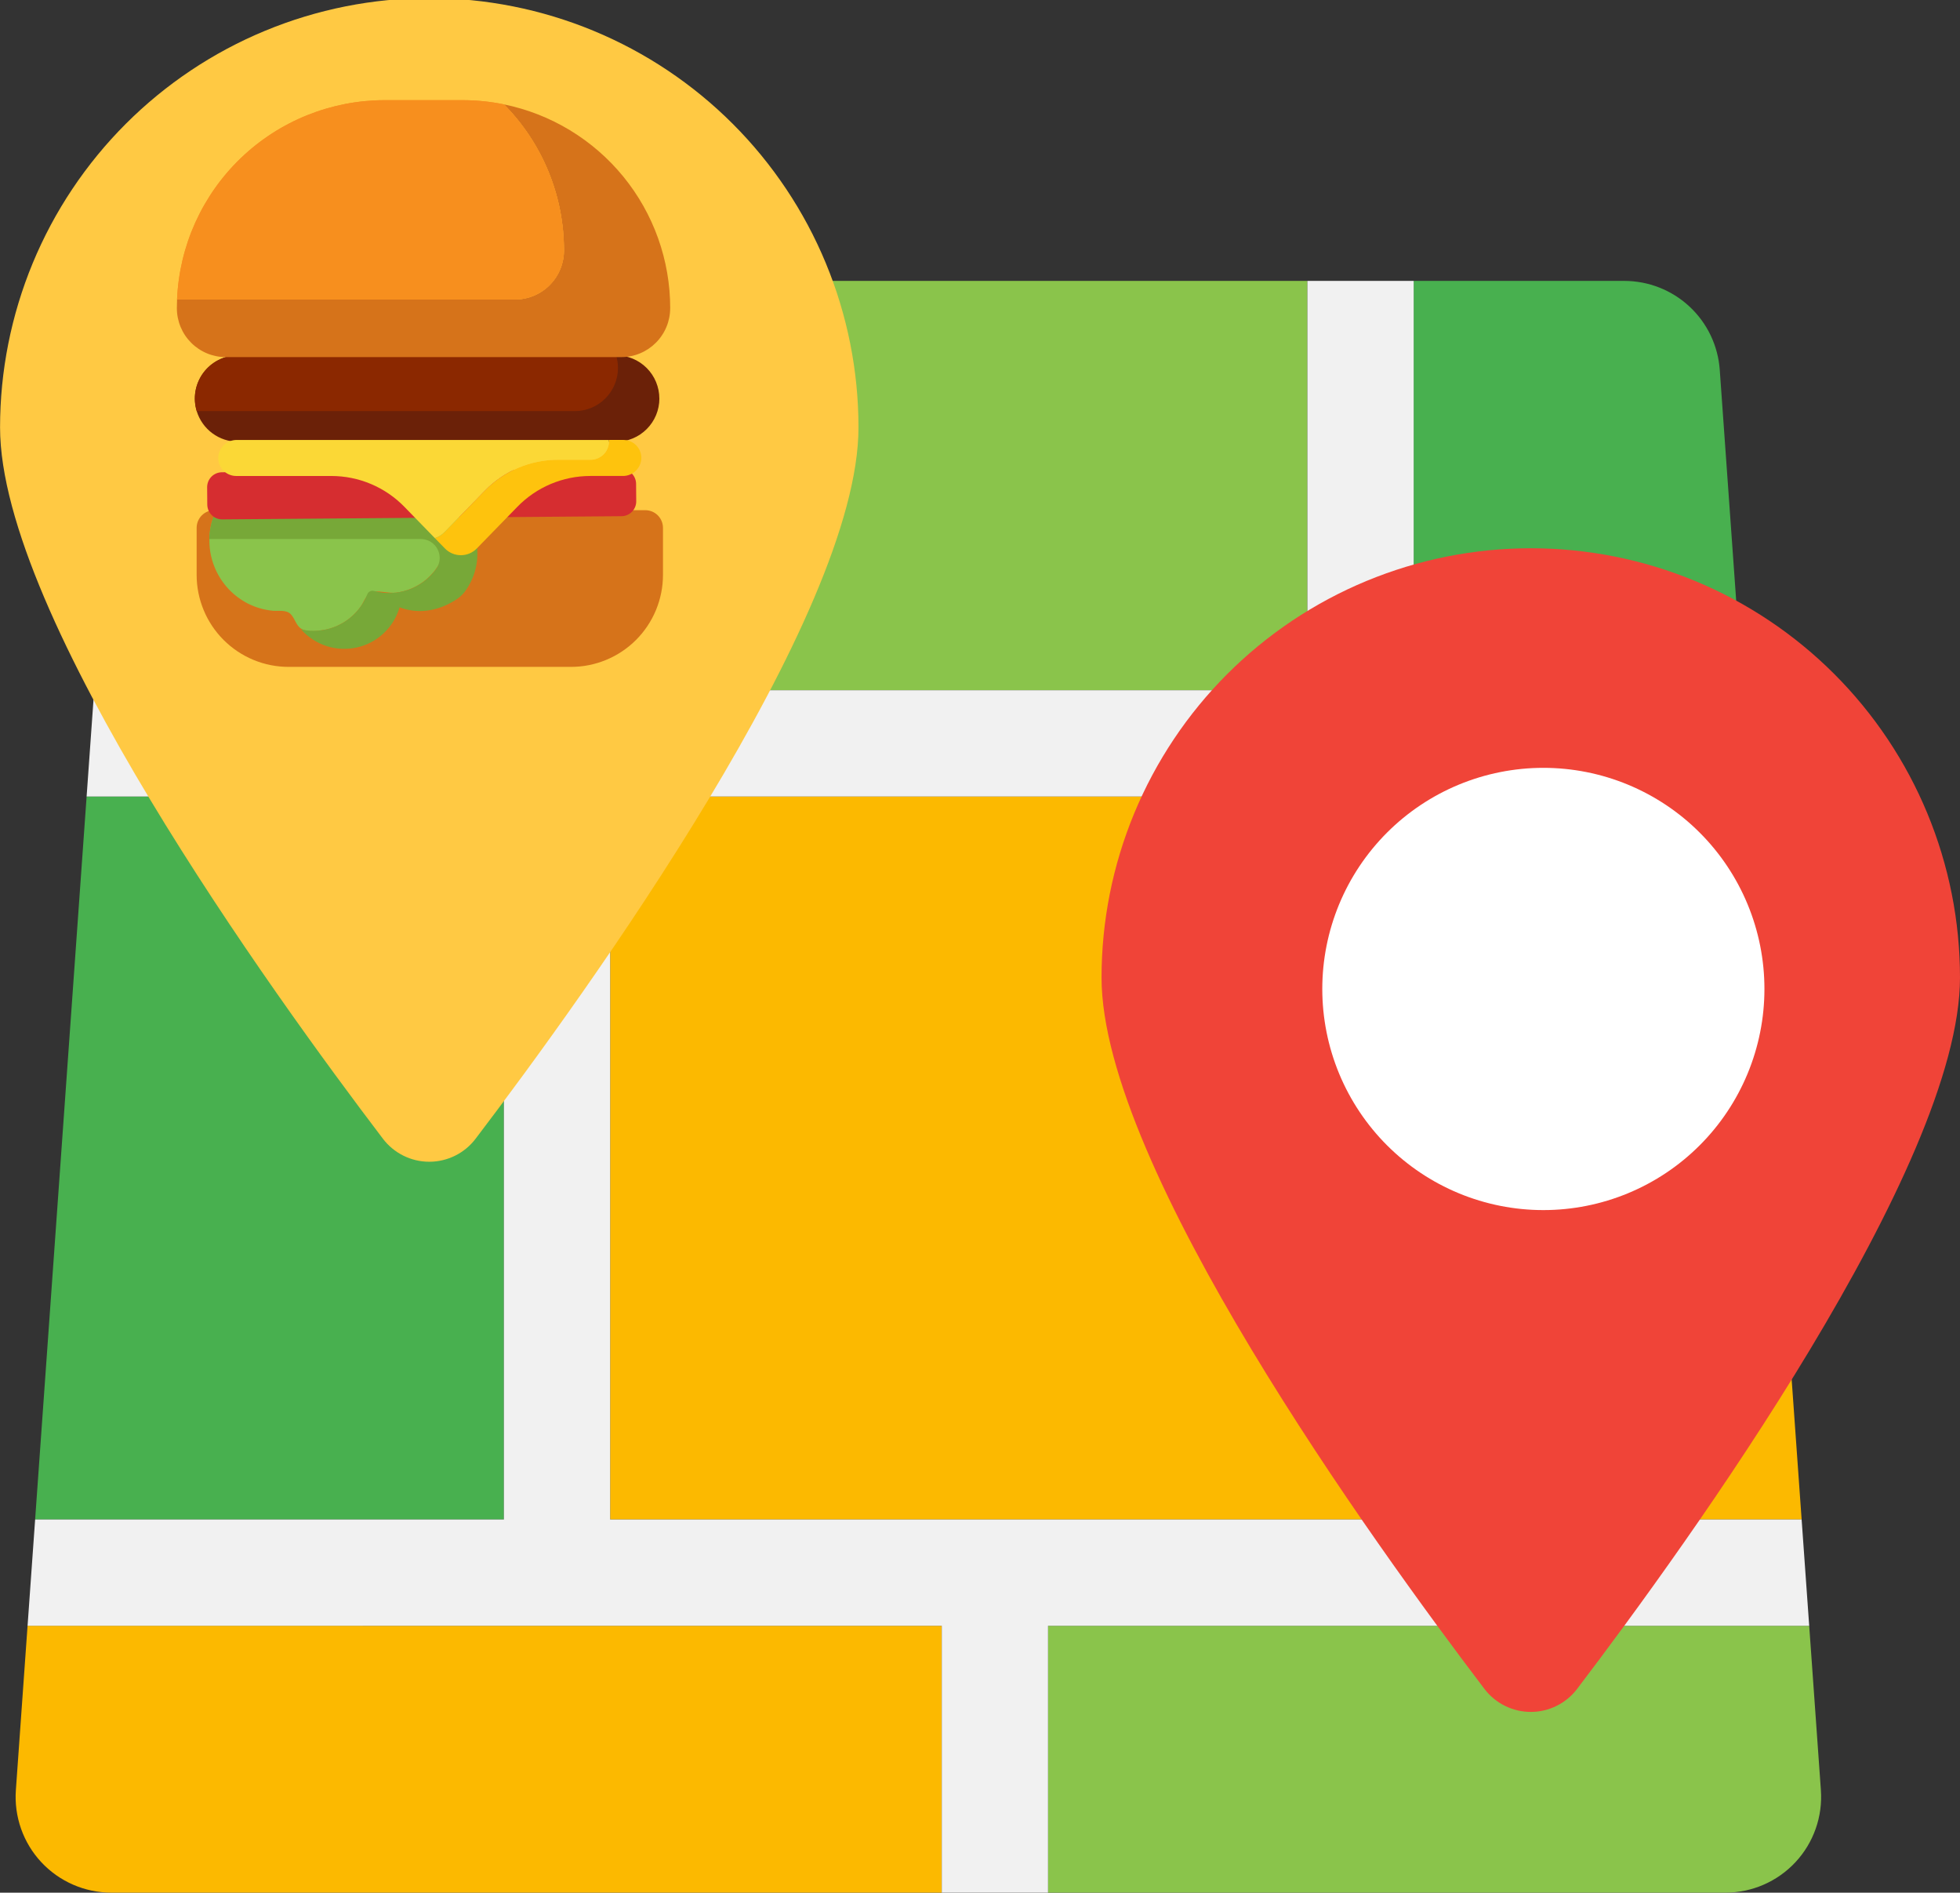 <?xml version="1.0" encoding="UTF-8"?>
<svg id="Capa_1" data-name="Capa 1" xmlns="http://www.w3.org/2000/svg" xmlns:xlink="http://www.w3.org/1999/xlink" viewBox="0 0 2856.7 2757.94">
  <rect x="0" y="0" width="2856.7" height="2757.94" fill="#333333" stroke="none"/>
  <defs>
    <style>
      .cls-1 {
        fill: #d6731a;
      }

      .cls-1, .cls-2, .cls-3, .cls-4, .cls-5, .cls-6, .cls-7, .cls-8, .cls-9, .cls-10, .cls-11, .cls-12, .cls-13, .cls-14, .cls-15, .cls-16 {
        stroke-width: 0px;
      }

      .cls-2 {
        fill: #d62d30;
      }

      .cls-3 {
        fill: #fec30d;
      }

      .cls-4 {
        fill: #f04438;
      }

      .cls-17 {
        clip-path: url(#clippath-2);
      }

      .cls-5 {
        fill: none;
      }

      .cls-6 {
        fill: #6b2108;
      }

      .cls-18 {
        clip-path: url(#clippath-1);
      }

      .cls-7 {
        fill: #48b04f;
      }

      .cls-8 {
        fill: #ffc943;
      }

      .cls-9 {
        fill: #fcb900;
      }

      .cls-10 {
        fill: #8ac44b;
      }

      .cls-11 {
        fill: #77a838;
      }

      .cls-19 {
        clip-path: url(#clippath);
      }

      .cls-12 {
        fill: #f1f1f1;
      }

      .cls-20 {
        clip-path: url(#clippath-3);
      }

      .cls-13 {
        fill: #fff;
      }

      .cls-14 {
        fill: #f78f1e;
      }

      .cls-15 {
        fill: #8b2800;
      }

      .cls-16 {
        fill: #fbd836;
      }
    </style>
    <clipPath id="clippath">
      <rect class="cls-5" x="1526.42" y="2368.94" width="1128" height="389"/>
    </clipPath>
    <clipPath id="clippath-1">
      <rect class="cls-5" x="22.42" y="2368.94" width="1350.67" height="389"/>
    </clipPath>
    <clipPath id="clippath-2">
      <rect class="cls-5" x="39.76" y="408.94" width="2597.33" height="2349"/>
    </clipPath>
    <clipPath id="clippath-3">
      <rect class="cls-5" width="1251.76" height="1692.94"/>
    </clipPath>
  </defs>
  <path class="cls-7" d="M2539.81,1005.77l-33.28-466.93c-.16-2.17-.36-4.34-.62-6.5-.26-2.17-.57-4.32-.92-6.47-.36-2.15-.77-4.29-1.23-6.42s-.96-4.24-1.52-6.35c-.56-2.1-1.17-4.2-1.82-6.27-.66-2.08-1.36-4.14-2.11-6.19-.76-2.04-1.55-4.07-2.4-6.08-.85-2.01-1.74-3.99-2.68-5.96-.94-1.96-1.93-3.91-2.96-5.82-1.03-1.92-2.1-3.81-3.23-5.68-1.12-1.87-2.28-3.71-3.49-5.53-1.2-1.81-2.45-3.6-3.74-5.35-1.29-1.76-2.62-3.48-3.99-5.17s-2.78-3.35-4.23-4.98c-1.45-1.63-2.93-3.22-4.46-4.78-1.52-1.56-3.08-3.08-4.68-4.56s-3.22-2.93-4.89-4.34c-1.66-1.41-3.35-2.78-5.08-4.1-1.72-1.33-3.48-2.61-5.27-3.86-1.79-1.24-3.6-2.45-5.44-3.61s-3.71-2.28-5.61-3.35-3.81-2.1-5.76-3.09c-1.94-.98-3.91-1.92-5.9-2.81-1.98-.89-3.99-1.73-6.02-2.53s-4.07-1.55-6.14-2.25-4.14-1.35-6.23-1.96-4.2-1.16-6.32-1.67-4.25-.96-6.39-1.37-4.29-.76-6.44-1.06c-2.16-.31-4.32-.56-6.49-.77-2.17-.2-4.34-.36-6.52-.46-2.18-.1-4.35-.16-6.53-.16h-306.98v596.44h479.37Z"/>
  <path class="cls-10" d="M1905.53,409.33H309.66c-2.18,0-4.35.05-6.53.16-2.18.1-4.35.26-6.52.46-2.17.2-4.33.46-6.49.77-2.16.3-4.31.66-6.45,1.06s-4.27.86-6.39,1.37-4.22,1.06-6.32,1.67-4.17,1.26-6.23,1.96-4.1,1.45-6.13,2.25c-2.03.8-4.04,1.64-6.03,2.53-1.98.89-3.95,1.83-5.9,2.81-1.94.98-3.86,2.02-5.76,3.09s-3.77,2.19-5.61,3.35c-1.84,1.16-3.66,2.36-5.44,3.61-1.79,1.25-3.54,2.54-5.27,3.86-1.72,1.33-3.42,2.7-5.08,4.1-1.66,1.41-3.29,2.85-4.89,4.34s-3.15,3.01-4.68,4.56c-1.52,1.56-3.01,3.15-4.46,4.78-1.45,1.63-2.85,3.29-4.23,4.98-1.37,1.69-2.7,3.42-3.99,5.17s-2.54,3.54-3.74,5.35c-1.21,1.82-2.37,3.66-3.49,5.53s-2.2,3.76-3.23,5.68c-1.03,1.92-2.02,3.86-2.96,5.82-.94,1.97-1.83,3.95-2.68,5.96-.85,2.01-1.65,4.04-2.4,6.08-.76,2.05-1.46,4.11-2.11,6.18-.66,2.08-1.26,4.17-1.82,6.28-.56,2.11-1.07,4.22-1.53,6.35s-.86,4.27-1.22,6.42c-.36,2.15-.67,4.3-.93,6.47-.26,2.16-.46,4.33-.61,6.5l-33.28,466.93h1768.26V409.33Z"/>
  <path class="cls-9" d="M889.29,2214.14h1736.59l-75.04-1053.45H889.29v1053.45Z"/>
  <g class="cls-19">
    <path class="cls-10" d="M2653.95,2608.55l-17.04-239.5h-1109.38v388.84h987.36c2.39,0,4.77-.06,7.15-.18,2.38-.13,4.76-.31,7.13-.55,2.37-.24,4.73-.55,7.09-.92,2.35-.37,4.7-.8,7.04-1.28s4.66-1.03,6.96-1.64c2.31-.6,4.59-1.27,6.87-1.99,2.27-.72,4.53-1.51,6.76-2.34,2.23-.84,4.44-1.73,6.63-2.69s4.35-1.96,6.48-3.02c2.13-1.06,4.24-2.18,6.32-3.35,2.08-1.17,4.13-2.39,6.14-3.67,2.02-1.28,4-2.6,5.94-3.98,1.95-1.38,3.86-2.8,5.73-4.28,1.87-1.48,3.71-3,5.5-4.57,1.8-1.57,3.55-3.18,5.27-4.84,1.71-1.66,3.38-3.36,5.01-5.1,1.63-1.75,3.2-3.53,4.74-5.36,1.53-1.83,3.02-3.69,4.45-5.59,1.44-1.91,2.83-3.84,4.17-5.82s2.63-3.98,3.86-6.02c1.23-2.04,2.42-4.11,3.55-6.21,1.13-2.1,2.2-4.23,3.22-6.39s1.98-4.34,2.89-6.54c.91-2.21,1.76-4.43,2.56-6.68.79-2.25,1.53-4.52,2.2-6.8s1.3-4.59,1.86-6.91c.56-2.32,1.06-4.65,1.49-6.99.44-2.34.82-4.7,1.14-7.06s.58-4.73.78-7.11c.19-2.38.33-4.76.41-7.14.07-2.39.09-4.77.04-7.16-.05-2.38-.16-4.77-.32-7.15Z"/>
  </g>
  <g class="cls-18">
    <path class="cls-9" d="M40.17,2369.05l-17.04,239.5c-.17,2.38-.28,4.76-.33,7.15s-.03,4.77.04,7.15c.08,2.39.21,4.77.41,7.15.2,2.38.45,4.74.77,7.11.32,2.36.7,4.71,1.14,7.06.44,2.34.94,4.67,1.5,6.99.56,2.32,1.18,4.63,1.85,6.91s1.41,4.55,2.21,6.8c.79,2.25,1.65,4.47,2.55,6.68.91,2.2,1.87,4.39,2.89,6.54s2.09,4.28,3.22,6.39c1.13,2.1,2.31,4.17,3.55,6.21,1.23,2.04,2.52,4.05,3.86,6.02s2.73,3.91,4.17,5.82c1.44,1.9,2.92,3.77,4.46,5.59,1.53,1.82,3.11,3.61,4.74,5.35,1.63,1.75,3.29,3.45,5.01,5.11,1.71,1.66,3.46,3.28,5.26,4.84,1.8,1.57,3.63,3.09,5.51,4.57,1.88,1.47,3.78,2.9,5.73,4.28,1.95,1.38,3.93,2.71,5.94,3.98s4.06,2.5,6.14,3.67c2.08,1.17,4.18,2.29,6.32,3.35s4.3,2.07,6.48,3.02c2.19.95,4.4,1.85,6.63,2.69,2.23.84,4.48,1.62,6.76,2.34,2.27.72,4.56,1.39,6.87,1.99,2.3.61,4.63,1.15,6.96,1.64,2.34.48,4.68.91,7.04,1.28,2.36.36,4.72.67,7.09.91,2.38.25,4.75.43,7.14.55,2.38.13,4.76.19,7.15.19h1210.44v-388.84H40.17Z"/>
  </g>
  <path class="cls-7" d="M734.38,1160.69H126.24l-75.04,1053.45h683.18v-1053.45Z"/>
  <g class="cls-17">
    <path class="cls-12" d="M2636.91,2369.05h-1109.38v388.84h-154.92v-388.84H40.18l11.03-154.92h683.18v-1053.45H126.24l11.03-154.92h1768.26V409.33h154.92v596.44h479.36l11.03,154.92H889.29v1053.45h1736.59l11.03,154.92Z"/>
  </g>
  <g class="cls-20">
    <path class="cls-8" d="M1251.24,622.85c0,275.02-396.36,823.98-558.09,1036.53-.98,1.3-2.01,2.56-3.06,3.8-1.06,1.23-2.15,2.44-3.28,3.61-1.13,1.17-2.29,2.31-3.48,3.42-1.19,1.11-2.42,2.18-3.67,3.22-1.25,1.04-2.54,2.04-3.84,2.99-1.31.96-2.65,1.89-4.02,2.78s-2.76,1.73-4.17,2.54c-1.42.8-2.85,1.57-4.31,2.29s-2.93,1.4-4.43,2.04c-1.49.64-3.01,1.23-4.54,1.78-1.53.55-3.07,1.06-4.64,1.52-1.56.46-3.13.88-4.71,1.24-1.58.38-3.18.7-4.78.98-1.6.28-3.21.51-4.83.7-1.61.19-3.23.33-4.86.42s-3.25.14-4.88.14-3.25-.05-4.88-.14-3.24-.23-4.86-.42c-1.62-.19-3.23-.42-4.83-.7-1.6-.28-3.2-.6-4.78-.98-1.58-.37-3.16-.79-4.71-1.24-1.56-.46-3.11-.97-4.64-1.52-1.53-.55-3.05-1.15-4.54-1.78-1.5-.64-2.97-1.32-4.43-2.04s-2.89-1.49-4.31-2.29c-1.41-.81-2.8-1.65-4.17-2.54s-2.7-1.81-4.02-2.78c-1.31-.96-2.59-1.96-3.84-2.99-1.26-1.04-2.48-2.11-3.67-3.22-1.19-1.1-2.35-2.24-3.48-3.42-1.13-1.18-2.22-2.38-3.28-3.61-1.06-1.24-2.08-2.51-3.06-3.8C396.45,1446.83.08,897.86.08,622.85c0-10.24.25-20.47.75-30.7.51-10.22,1.26-20.43,2.26-30.63,1.01-10.19,2.26-20.34,3.76-30.47,1.5-10.13,3.25-20.21,5.25-30.25,1.99-10.04,4.24-20.03,6.72-29.96,2.49-9.93,5.22-19.79,8.19-29.59,2.97-9.8,6.18-19.52,9.63-29.16,3.45-9.64,7.13-19.19,11.05-28.65,3.92-9.46,8.06-18.82,12.44-28.07,4.38-9.26,8.98-18.4,13.8-27.43,4.83-9.03,9.88-17.93,15.14-26.71,5.27-8.78,10.74-17.43,16.43-25.94,5.69-8.52,11.58-16.88,17.68-25.1s12.4-16.29,18.89-24.21c6.49-7.91,13.18-15.67,20.05-23.25,6.88-7.59,13.94-15,21.18-22.24,7.23-7.24,14.65-14.3,22.23-21.17,7.59-6.88,15.34-13.56,23.25-20.06,7.92-6.49,15.98-12.79,24.21-18.89s16.59-11.99,25.1-17.68c8.51-5.69,17.16-11.16,25.94-16.43,8.79-5.26,17.69-10.31,26.72-15.14,9.03-4.82,18.17-9.43,27.43-13.8,9.26-4.38,18.61-8.53,28.07-12.44,9.46-3.92,19.01-7.6,28.65-11.05s19.35-6.66,29.16-9.63c9.8-2.97,19.66-5.7,29.59-8.19,9.93-2.48,19.92-4.73,29.96-6.73,10.04-1.99,20.13-3.74,30.26-5.24,10.13-1.51,20.29-2.76,30.47-3.76s20.4-1.76,30.62-2.26c10.23-.5,20.46-.76,30.7-.76s20.47.26,30.7.76c10.22.51,20.43,1.26,30.62,2.26s20.35,2.26,30.47,3.76c10.13,1.5,20.21,3.25,30.26,5.24,10.04,2,20.03,4.24,29.96,6.73,9.93,2.49,19.79,5.22,29.59,8.19,9.8,2.97,19.52,6.18,29.16,9.63s19.19,7.13,28.65,11.05c9.46,3.92,18.81,8.06,28.07,12.44,9.26,4.38,18.4,8.98,27.43,13.8,9.03,4.83,17.93,9.88,26.72,15.14,8.78,5.27,17.43,10.74,25.94,16.43,8.52,5.69,16.88,11.58,25.1,17.68s16.29,12.4,24.21,18.89c7.91,6.49,15.66,13.18,23.25,20.06,7.58,6.88,15,13.93,22.23,21.17,7.24,7.24,14.3,14.65,21.18,22.24,6.88,7.58,13.56,15.34,20.05,23.25,6.49,7.92,12.79,15.98,18.89,24.21s11.99,16.59,17.68,25.1c5.69,8.51,11.16,17.16,16.43,25.94,5.26,8.78,10.31,17.69,15.14,26.71,4.82,9.03,9.43,18.17,13.8,27.43,4.38,9.26,8.53,18.61,12.44,28.07,3.92,9.46,7.6,19.01,11.05,28.65,3.45,9.64,6.66,19.36,9.63,29.16,2.97,9.8,5.7,19.66,8.19,29.59,2.48,9.93,4.73,19.92,6.72,29.96,2,10.04,3.75,20.13,5.25,30.25,1.51,10.13,2.76,20.29,3.76,30.47,1.01,10.19,1.76,20.4,2.26,30.63.5,10.22.75,20.46.75,30.7Z"/>
  </g>
  <path class="cls-1" d="M940.58,743.43H312.34c-.84,0-1.68.04-2.52.13s-1.67.21-2.49.37c-.83.17-1.65.37-2.45.61-.81.24-1.6.53-2.38.85-.78.32-1.54.68-2.28,1.08-.74.4-1.46.83-2.17,1.3-.7.47-1.38.97-2.03,1.51-.65.53-1.28,1.1-1.87,1.69-.59.6-1.16,1.22-1.69,1.87-.54.65-1.04,1.33-1.51,2.03-.47.7-.9,1.42-1.3,2.17-.4.74-.76,1.5-1.08,2.28-.32.78-.6,1.57-.85,2.38s-.45,1.62-.61,2.45c-.16.82-.29,1.66-.37,2.49s-.13,1.68-.13,2.52v68.53c0,2.19.06,4.39.16,6.58.11,2.19.27,4.38.48,6.56s.48,4.36.81,6.53c.32,2.17.7,4.33,1.13,6.48.43,2.15.91,4.29,1.44,6.42.53,2.13,1.11,4.24,1.76,6.34.64,2.1,1.32,4.18,2.06,6.25.74,2.06,1.53,4.11,2.37,6.14.84,2.03,1.72,4.03,2.66,6.02.94,1.98,1.93,3.94,2.96,5.88,1.03,1.93,2.11,3.84,3.24,5.72,1.13,1.88,2.3,3.73,3.52,5.56,1.22,1.83,2.48,3.62,3.79,5.38,1.31,1.77,2.66,3.49,4.05,5.19,1.39,1.7,2.82,3.36,4.3,4.98s2.98,3.21,4.54,4.77,3.14,3.06,4.77,4.54,3.29,2.91,4.98,4.3c1.69,1.4,3.42,2.74,5.19,4.05,1.76,1.31,3.55,2.57,5.38,3.79,1.82,1.22,3.68,2.4,5.56,3.52,1.88,1.13,3.79,2.21,5.72,3.24,1.94,1.03,3.9,2.02,5.88,2.96s3.99,1.83,6.02,2.67,4.07,1.63,6.14,2.37c2.06.74,4.15,1.43,6.24,2.06s4.21,1.22,6.34,1.76c2.13.53,4.27,1.02,6.42,1.44,2.16.43,4.31.8,6.48,1.13,2.17.32,4.35.59,6.53.8,2.18.22,4.37.38,6.56.48,2.19.11,4.39.16,6.58.16h411.53c2.2,0,4.39-.05,6.58-.16,2.19-.1,4.38-.27,6.56-.48,2.18-.21,4.36-.48,6.53-.8s4.33-.7,6.48-1.13,4.29-.91,6.42-1.44c2.13-.53,4.24-1.12,6.34-1.76s4.18-1.32,6.25-2.06c2.06-.74,4.11-1.53,6.14-2.37,2.03-.84,4.04-1.73,6.02-2.67,1.98-.94,3.94-1.92,5.88-2.96,1.93-1.04,3.84-2.11,5.72-3.24,1.88-1.13,3.73-2.3,5.56-3.52,1.82-1.22,3.61-2.48,5.38-3.79,1.77-1.31,3.49-2.66,5.19-4.05,1.7-1.4,3.36-2.83,4.98-4.3s3.21-2.98,4.77-4.54,3.06-3.14,4.54-4.77,2.91-3.29,4.3-4.98c1.4-1.7,2.74-3.43,4.05-5.19,1.31-1.77,2.57-3.56,3.79-5.38,1.22-1.83,2.39-3.68,3.52-5.56s2.21-3.79,3.24-5.72c1.03-1.94,2.02-3.9,2.96-5.88.94-1.98,1.82-3.98,2.67-6.02.84-2.03,1.63-4.07,2.36-6.14.74-2.07,1.43-4.15,2.07-6.25.64-2.1,1.22-4.21,1.76-6.34.53-2.13,1.01-4.27,1.44-6.42.43-2.16.81-4.32,1.13-6.48.32-2.17.59-4.35.81-6.53s.38-4.37.48-6.56.16-4.39.16-6.58v-68.53c0-.84-.04-1.68-.13-2.52s-.2-1.67-.37-2.49c-.16-.83-.37-1.64-.61-2.45-.24-.81-.53-1.6-.85-2.38-.32-.78-.68-1.54-1.08-2.28-.4-.74-.83-1.46-1.3-2.17-.47-.7-.97-1.38-1.5-2.03-.54-.65-1.1-1.27-1.7-1.87s-1.22-1.16-1.87-1.69-1.32-1.04-2.03-1.51c-.7-.46-1.42-.9-2.16-1.3-.74-.4-1.51-.76-2.28-1.08-.78-.32-1.57-.6-2.38-.85-.81-.24-1.63-.45-2.45-.61-.83-.16-1.66-.29-2.49-.37-.84-.08-1.68-.13-2.52-.13Z"/>
  <path class="cls-6" d="M961.04,580.73c0,2.06-.1,4.12-.3,6.17s-.51,4.09-.91,6.11c-.4,2.02-.91,4.02-1.5,5.99-.6,1.97-1.3,3.91-2.08,5.82-.79,1.91-1.67,3.77-2.65,5.59-.97,1.82-2.03,3.58-3.18,5.3-1.15,1.71-2.37,3.37-3.68,4.96-1.31,1.59-2.69,3.12-4.15,4.58s-2.98,2.84-4.58,4.15-3.25,2.54-4.96,3.68-3.48,2.2-5.3,3.18c-1.82.97-3.68,1.85-5.58,2.64-1.91.79-3.85,1.48-5.82,2.08s-3.97,1.1-5.99,1.51c-2.02.4-4.06.7-6.11.91-2.06.2-4.11.3-6.18.3H346.99c-1.68,0-3.35-.07-5.02-.2-1.67-.13-3.33-.33-4.98-.6s-3.29-.6-4.92-.99-3.23-.85-4.82-1.38-3.16-1.11-4.7-1.76c-1.54-.65-3.06-1.36-4.54-2.13s-2.94-1.6-4.36-2.48-2.8-1.83-4.15-2.82c-1.35-.99-2.65-2.04-3.91-3.14s-2.48-2.25-3.65-3.45c-1.17-1.19-2.29-2.44-3.36-3.72-1.07-1.28-2.09-2.61-3.05-3.97-.97-1.37-1.88-2.77-2.73-4.21-.85-1.44-1.65-2.91-2.39-4.41-.74-1.51-1.42-3.03-2.03-4.59s-1.17-3.14-1.66-4.73c-.35-1.17-.68-2.35-.96-3.55-.29-1.19-.54-2.39-.76-3.59-.22-1.2-.4-2.42-.55-3.63-.15-1.22-.26-2.44-.34-3.66-.08-1.22-.11-2.44-.12-3.67,0-1.23.03-2.45.09-3.68.07-1.22.17-2.44.31-3.66.14-1.22.31-2.43.52-3.64.21-1.2.45-2.41.73-3.6s.59-2.38.94-3.55c.35-1.17.73-2.34,1.15-3.49s.86-2.29,1.34-3.42c.48-1.13.99-2.24,1.54-3.33.55-1.1,1.13-2.18,1.73-3.24s1.25-2.11,1.92-3.14c.67-1.02,1.37-2.03,2.1-3.01s1.48-1.95,2.27-2.89c.79-.94,1.6-1.85,2.44-2.75.84-.89,1.7-1.76,2.59-2.6.89-.84,1.8-1.66,2.73-2.45.94-.79,1.9-1.55,2.88-2.29s1.98-1.44,3.01-2.11c1.02-.68,2.06-1.32,3.13-1.93,1.06-.61,2.14-1.2,3.23-1.75s2.2-1.07,3.33-1.56c1.13-.48,2.26-.94,3.41-1.36s2.31-.81,3.48-1.16c1.18-.35,2.36-.67,3.55-.96,1.19-.28,2.39-.53,3.59-.74,1.21-.21,2.42-.39,3.64-.53,1.22-.15,2.44-.25,3.66-.32,1.22-.07,2.44-.11,3.67-.11h551.07c2.06,0,4.12.1,6.17.31,2.06.2,4.09.51,6.11.91,2.03.41,4.02.91,5.99,1.51s3.91,1.29,5.82,2.08c1.91.79,3.77,1.67,5.59,2.64s3.58,2.03,5.3,3.18c1.71,1.15,3.36,2.38,4.96,3.68,1.59,1.31,3.12,2.69,4.58,4.15s2.84,2.98,4.15,4.58c1.31,1.59,2.54,3.25,3.68,4.96,1.15,1.72,2.2,3.48,3.18,5.3.97,1.82,1.85,3.68,2.64,5.59.79,1.91,1.48,3.84,2.08,5.82s1.1,3.97,1.51,5.99c.4,2.02.7,4.06.91,6.11.2,2.05.3,4.11.3,6.17Z"/>
  <path class="cls-15" d="M900.68,536.11c0,2.06-.1,4.12-.3,6.18-.2,2.05-.51,4.09-.91,6.11-.41,2.03-.91,4.02-1.51,5.99s-1.29,3.92-2.08,5.82c-.79,1.91-1.67,3.77-2.64,5.58-.97,1.82-2.03,3.59-3.18,5.3s-2.38,3.37-3.68,4.96-2.69,3.13-4.15,4.58-2.98,2.84-4.58,4.15c-1.59,1.31-3.25,2.54-4.96,3.68s-3.48,2.21-5.3,3.18c-1.82.97-3.68,1.85-5.59,2.64-1.9.79-3.84,1.48-5.82,2.08s-3.97,1.1-5.99,1.5-4.06.7-6.11.91-4.11.31-6.17.31H286.73c-.35-1.17-.68-2.35-.96-3.55-.29-1.19-.54-2.39-.76-3.59-.22-1.2-.4-2.42-.55-3.63-.15-1.22-.26-2.44-.34-3.66-.08-1.22-.11-2.44-.12-3.67,0-1.22.03-2.45.09-3.67.07-1.22.17-2.44.31-3.66.14-1.22.31-2.43.52-3.64.21-1.2.45-2.41.73-3.6s.59-2.38.94-3.55c.35-1.17.73-2.34,1.15-3.49s.86-2.29,1.34-3.42c.48-1.13.99-2.24,1.54-3.34.55-1.09,1.13-2.17,1.73-3.23s1.25-2.11,1.92-3.14c.67-1.02,1.37-2.03,2.1-3.01s1.48-1.95,2.27-2.89c.79-.94,1.6-1.85,2.44-2.75.84-.89,1.7-1.76,2.59-2.6.89-.84,1.8-1.66,2.73-2.45.94-.79,1.9-1.55,2.88-2.29s1.98-1.44,3.01-2.11c1.02-.68,2.06-1.32,3.13-1.93,1.06-.61,2.14-1.2,3.23-1.75s2.2-1.07,3.33-1.56,2.26-.94,3.41-1.36,2.31-.81,3.48-1.16c1.18-.35,2.36-.67,3.55-.95,1.19-.28,2.39-.53,3.59-.74,1.21-.21,2.42-.39,3.64-.53,1.22-.15,2.44-.25,3.66-.32,1.22-.07,2.44-.11,3.67-.11h550.96c1.83,5.99,2.74,12.11,2.73,18.37Z"/>
  <path class="cls-1" d="M976.78,449.07c0,2.33-.11,4.66-.34,6.98s-.57,4.63-1.03,6.92c-.46,2.29-1.03,4.55-1.7,6.79s-1.46,4.43-2.36,6.59c-.89,2.16-1.89,4.27-2.99,6.32s-2.3,4.06-3.6,6c-1.3,1.94-2.69,3.82-4.17,5.62-1.48,1.81-3.05,3.54-4.7,5.19s-3.38,3.21-5.18,4.7c-1.81,1.48-3.68,2.87-5.62,4.17-1.94,1.3-3.94,2.49-6,3.6-2.06,1.1-4.17,2.1-6.33,2.99-2.16.9-4.35,1.68-6.58,2.36s-4.5,1.24-6.79,1.7c-2.29.45-4.6.8-6.92,1.03s-4.65.34-6.99.34H329.06c-2.33,0-4.66-.11-6.99-.34-2.32-.23-4.63-.57-6.92-1.03-2.29-.46-4.56-1.03-6.79-1.7s-4.43-1.46-6.59-2.35c-2.16-.9-4.27-1.89-6.32-2.99-2.06-1.1-4.06-2.3-6.01-3.6-1.94-1.3-3.81-2.69-5.62-4.17-1.8-1.48-3.53-3.05-5.18-4.7s-3.22-3.38-4.7-5.18c-1.48-1.81-2.88-3.68-4.17-5.62s-2.49-3.94-3.59-6.01c-1.1-2.06-2.1-4.17-2.99-6.32-.89-2.16-1.68-4.35-2.35-6.59s-1.24-4.5-1.7-6.79c-.46-2.29-.8-4.6-1.03-6.92-.23-2.33-.34-4.66-.34-6.99,0-4.26.08-8.48.29-12.68h492.6c2.33,0,4.66-.11,6.99-.34,2.32-.23,4.63-.57,6.92-1.03,2.29-.45,4.55-1.02,6.79-1.7s4.43-1.46,6.59-2.36,4.27-1.89,6.32-2.99c2.06-1.1,4.06-2.3,6-3.6,1.94-1.3,3.82-2.69,5.62-4.17,1.81-1.48,3.54-3.05,5.19-4.7s3.21-3.38,4.7-5.18c1.48-1.81,2.87-3.68,4.17-5.62s2.49-3.94,3.6-6c1.1-2.06,2.1-4.17,2.99-6.32.9-2.16,1.68-4.35,2.36-6.59s1.24-4.49,1.7-6.79c.46-2.29.8-4.6,1.03-6.92s.34-4.65.34-6.99c.01-9.85-.46-19.68-1.41-29.48s-2.38-19.54-4.28-29.21-4.27-19.21-7.1-28.65c-2.84-9.43-6.13-18.71-9.87-27.82-3.74-9.11-7.92-18.03-12.54-26.73s-9.64-17.16-15.08-25.38c-5.44-8.21-11.27-16.14-17.49-23.78-6.21-7.64-12.79-14.96-19.72-21.96,4.23.86,8.45,1.82,12.65,2.88,4.19,1.05,8.36,2.18,12.51,3.41,4.15,1.23,8.27,2.54,12.35,3.95,4.09,1.4,8.15,2.89,12.17,4.46,4.03,1.58,8.02,3.24,11.97,4.98,3.95,1.75,7.87,3.58,11.74,5.49,3.88,1.92,7.71,3.91,11.5,5.99s7.54,4.24,11.23,6.47c3.7,2.24,7.34,4.56,10.94,6.95,3.6,2.4,7.15,4.86,10.64,7.41s6.93,5.17,10.31,7.86,6.7,5.46,9.97,8.29c3.26,2.84,6.46,5.74,9.6,8.71,3.14,2.97,6.21,6.01,9.22,9.11s5.95,6.27,8.82,9.5c2.88,3.23,5.68,6.52,8.41,9.86,2.73,3.35,5.39,6.76,7.98,10.22,2.59,3.46,5.1,6.98,7.54,10.55,2.44,3.57,4.8,7.19,7.08,10.86s4.48,7.39,6.6,11.16c2.13,3.77,4.17,7.57,6.13,11.43s3.84,7.75,5.63,11.68,3.5,7.9,5.13,11.91c1.63,4.01,3.16,8.04,4.61,12.11,1.45,4.07,2.82,8.18,4.09,12.31,1.28,4.13,2.46,8.29,3.56,12.46,1.09,4.18,2.1,8.39,3.02,12.61s1.74,8.47,2.48,12.73c.74,4.26,1.38,8.53,1.94,12.82.55,4.29,1.01,8.58,1.38,12.89s.65,8.63.83,12.94c.19,4.32.28,8.64.28,12.96Z"/>
  <path class="cls-14" d="M821.96,365.09c0,2.34-.11,4.67-.34,6.99s-.57,4.63-1.03,6.92c-.45,2.29-1.02,4.55-1.7,6.79s-1.46,4.43-2.36,6.59c-.9,2.16-1.89,4.27-2.99,6.32-1.1,2.06-2.3,4.06-3.6,6s-2.69,3.82-4.17,5.62c-1.48,1.81-3.05,3.53-4.7,5.18s-3.38,3.22-5.19,4.7c-1.8,1.48-3.68,2.87-5.62,4.17-1.94,1.3-3.94,2.49-6,3.6-2.06,1.1-4.17,2.09-6.32,2.99s-4.35,1.68-6.59,2.36-4.49,1.24-6.79,1.7c-2.29.46-4.59.8-6.92,1.03-2.32.23-4.65.34-6.98.34h-492.6c.2-4.82.52-9.64.95-14.45.43-4.81.98-9.6,1.64-14.39.66-4.78,1.44-9.55,2.33-14.29.89-4.74,1.89-9.47,3-14.17s2.34-9.36,3.68-14.01c1.34-4.64,2.79-9.24,4.34-13.81,1.56-4.57,3.22-9.1,4.99-13.59,1.78-4.49,3.66-8.94,5.64-13.34,1.99-4.4,4.08-8.75,6.27-13.05s4.49-8.55,6.89-12.74c2.4-4.19,4.9-8.32,7.49-12.39,2.59-4.07,5.29-8.08,8.07-12.03s5.66-7.82,8.64-11.62c2.97-3.81,6.03-7.54,9.18-11.2,3.15-3.66,6.39-7.24,9.7-10.74,3.32-3.51,6.72-6.93,10.21-10.27s7.05-6.6,10.69-9.77,7.35-6.26,11.14-9.25,7.65-5.9,11.57-8.7c3.93-2.81,7.92-5.53,11.97-8.15,4.05-2.62,8.17-5.14,12.34-7.56,4.18-2.42,8.41-4.74,12.7-6.96s8.63-4.34,13.02-6.35c4.39-2.02,8.82-3.92,13.3-5.72,4.48-1.8,9-3.49,13.56-5.08,4.56-1.58,9.16-3.06,13.79-4.42s9.29-2.62,13.98-3.77c4.69-1.14,9.41-2.17,14.15-3.09s9.5-1.72,14.28-2.41c4.78-.69,9.57-1.27,14.38-1.73,4.81-.46,9.62-.8,14.44-1.04,4.82-.23,9.65-.34,14.47-.34h112.84c20.47-.02,40.72,2.03,60.78,6.11,6.93,7,13.51,14.32,19.72,21.96,6.22,7.65,12.05,15.57,17.49,23.78,5.44,8.21,10.47,16.67,15.08,25.38s8.8,17.61,12.54,26.73c3.74,9.11,7.03,18.39,9.87,27.82,2.83,9.44,5.2,18.98,7.1,28.65s3.33,19.4,4.28,29.21,1.42,19.64,1.41,29.48Z"/>
  <path class="cls-14" d="M821.96,365.09c0,2.34-.11,4.67-.34,6.99s-.57,4.63-1.03,6.92c-.45,2.29-1.02,4.55-1.7,6.79s-1.46,4.43-2.36,6.59c-.9,2.16-1.89,4.27-2.99,6.32-1.1,2.06-2.3,4.06-3.6,6s-2.69,3.82-4.17,5.62c-1.48,1.81-3.05,3.53-4.7,5.18s-3.38,3.22-5.19,4.7c-1.8,1.48-3.68,2.87-5.62,4.17-1.94,1.3-3.94,2.49-6,3.6-2.06,1.1-4.17,2.09-6.32,2.99s-4.35,1.68-6.59,2.36-4.49,1.24-6.79,1.7c-2.29.46-4.59.8-6.92,1.03-2.32.23-4.65.34-6.98.34h-492.6c.2-4.82.52-9.64.95-14.45.43-4.81.98-9.6,1.64-14.39.66-4.78,1.44-9.55,2.33-14.29.89-4.74,1.89-9.47,3-14.17s2.34-9.36,3.68-14.01c1.34-4.64,2.79-9.24,4.34-13.81,1.56-4.57,3.22-9.1,4.99-13.59,1.78-4.49,3.66-8.94,5.64-13.34,1.99-4.4,4.08-8.75,6.27-13.05s4.49-8.55,6.89-12.74c2.4-4.19,4.9-8.32,7.49-12.39,2.59-4.07,5.29-8.08,8.07-12.03s5.66-7.82,8.64-11.62c2.97-3.81,6.03-7.54,9.18-11.2,3.15-3.66,6.39-7.24,9.7-10.74,3.32-3.51,6.72-6.93,10.21-10.27s7.05-6.6,10.69-9.77,7.35-6.26,11.14-9.25,7.65-5.9,11.57-8.7c3.93-2.81,7.92-5.53,11.97-8.15,4.05-2.62,8.17-5.14,12.34-7.56,4.18-2.42,8.41-4.74,12.7-6.96s8.63-4.34,13.02-6.35c4.39-2.02,8.82-3.92,13.3-5.72,4.48-1.8,9-3.49,13.56-5.08,4.56-1.58,9.16-3.06,13.79-4.42s9.29-2.62,13.98-3.77c4.69-1.14,9.41-2.17,14.15-3.09s9.5-1.72,14.28-2.41c4.78-.69,9.57-1.27,14.38-1.73,4.81-.46,9.62-.8,14.44-1.04,4.82-.23,9.65-.34,14.47-.34h112.84c20.47-.02,40.72,2.03,60.78,6.11,6.93,7,13.51,14.32,19.72,21.96,6.22,7.65,12.05,15.57,17.49,23.78,5.44,8.21,10.47,16.67,15.08,25.38s8.8,17.61,12.54,26.73c3.74,9.11,7.03,18.39,9.87,27.82,2.83,9.44,5.2,18.98,7.1,28.65s3.33,19.4,4.28,29.21,1.42,19.64,1.41,29.48Z"/>
  <path class="cls-10" d="M651.39,780.17c-.02,2.54-.16,5.06-.4,7.58-.25,2.52-.61,5.03-1.08,7.52-.47,2.48-1.06,4.95-1.74,7.39-.69,2.44-1.49,4.84-2.4,7.2s-1.92,4.68-3.04,6.96-2.33,4.49-3.65,6.66c-1.31,2.16-2.72,4.27-4.22,6.3-1.51,2.04-3.09,4.01-4.78,5.91-1.68,1.9-3.44,3.71-5.28,5.45-1.84,1.73-3.76,3.39-5.75,4.95-1.99,1.57-4.05,3.04-6.17,4.43-2.13,1.38-4.3,2.67-6.54,3.85-2.24,1.19-4.53,2.27-6.86,3.26-2.33.98-4.71,1.85-7.13,2.63-2.41.77-4.85,1.43-7.33,1.98-2.47.55-4.96.98-7.47,1.31-10.89,1.31-21.97-2.73-32.45-1.35-11,1.45-13.8,13.71-19.29,21.48-3.13,4.41-6.64,8.48-10.55,12.22-3.9,3.74-8.13,7.07-12.67,9.99-4.55,2.93-9.33,5.39-14.35,7.4-5.02,2.01-10.18,3.52-15.49,4.53-9.4,1.76-22.49,3.36-31.53-.51-9.32-3.99-10.85-15.29-17.16-22.06-6.72-7.22-17.59-4.48-26.35-5.3-12.83-1.2-24.99-4.7-36.49-10.5-2.62-1.35-5.18-2.81-7.67-4.38s-4.92-3.23-7.27-5.01c-2.35-1.78-4.63-3.65-6.82-5.61-2.19-1.97-4.29-4.03-6.31-6.17s-3.94-4.38-5.76-6.69c-1.83-2.31-3.55-4.7-5.17-7.16s-3.14-4.98-4.54-7.57-2.7-5.23-3.88-7.93c-1.18-2.7-2.24-5.44-3.19-8.23-.95-2.79-1.77-5.61-2.47-8.48-.7-2.86-1.29-5.74-1.74-8.65-.45-2.91-.79-5.83-.99-8.78-.21-2.94-.29-5.88-.24-8.82.04-2.94.21-5.89.51-8.81.3-2.93.72-5.84,1.26-8.74s1.21-5.76,2-8.6c4.19-14.66,23.63-11.13,35.12-11.13h282.24c19.32,0,25.09,11.22,25.09,31.49Z"/>
  <path class="cls-11" d="M693.35,785.42c-1.78-6.89-4.38-13.44-7.83-19.67-3.44-6.22-7.61-11.91-12.51-17.07h-349.64c-3.84,0-7.59.59-11.26,1.76-4.42,11.24-6.78,22.9-7.09,34.98h308.19c1.26,0,2.51.08,3.76.25,1.24.17,2.47.42,3.68.76,1.21.33,2.39.75,3.54,1.24,1.16.5,2.27,1.07,3.34,1.72,1.08.65,2.1,1.37,3.08,2.16.98.79,1.9,1.64,2.76,2.56.86.92,1.66,1.89,2.39,2.91.73,1.03,1.38,2.09,1.96,3.21s1.08,2.26,1.51,3.44.77,2.39,1.03,3.61.43,2.47.53,3.72c.09,1.25.09,2.51.02,3.76-.08,1.25-.24,2.49-.49,3.72s-.58,2.44-1,3.63c-.41,1.19-.91,2.34-1.48,3.46-.57,1.11-1.22,2.19-1.94,3.22-1.24,1.75-2.55,3.45-3.92,5.09-1.38,1.65-2.81,3.24-4.3,4.78-1.49,1.54-3.04,3.02-4.65,4.44-1.6,1.42-3.27,2.77-4.98,4.07-1.71,1.29-3.47,2.52-5.27,3.67-1.81,1.16-3.65,2.24-5.54,3.27-1.89,1.02-3.81,1.96-5.77,2.83-1.96.86-3.95,1.66-5.97,2.38-2.02.72-4.07,1.36-6.14,1.92-2.07.56-4.16,1.04-6.27,1.44-2.1.4-4.22.72-6.35.96-2.13.23-4.27.39-6.41.47-2.15.07-4.29.07-6.43-.03-2.14-.09-4.28-.26-6.41-.51-2.13-.26-4.24-.59-6.35-1.01-2.1-.41-4.19-.91-6.26-1.48-.48-.12-.97-.2-1.46-.23-.49-.03-.99-.02-1.48.04s-.97.16-1.45.31-.93.34-1.36.57-.85.5-1.24.8c-.39.31-.74.65-1.07,1.02-.33.37-.61.77-.87,1.2-.25.42-.46.87-.64,1.33-.77,1.94-1.6,3.86-2.52,5.74-.91,1.88-1.89,3.73-2.94,5.54-1.05,1.81-2.16,3.58-3.34,5.31-1.18,1.72-2.42,3.41-3.73,5.04-1.31,1.64-2.67,3.22-4.09,4.75-1.43,1.53-2.91,3.01-4.44,4.43-1.53,1.42-3.12,2.78-4.76,4.08s-3.32,2.54-5.05,3.72-3.5,2.29-5.31,3.33c-1.81,1.04-3.66,2.02-5.55,2.93s-3.8,1.74-5.75,2.5c-1.94.77-3.92,1.45-5.92,2.07s-4.02,1.16-6.06,1.62c-2.04.46-4.09.85-6.16,1.16-2.07.31-4.15.55-6.23.7-2.09.16-4.18.23-6.27.23-6.14.01-12.2-.66-18.19-1.99,2.48,2.8,5.14,5.41,7.96,7.85,2.83,2.44,5.81,4.68,8.93,6.72,3.13,2.04,6.38,3.87,9.75,5.47,3.37,1.61,6.83,2.99,10.39,4.14,3.55,1.15,7.17,2.05,10.84,2.71,3.68.67,7.38,1.08,11.11,1.25,3.73.17,7.46.09,11.18-.23,3.72-.33,7.41-.91,11.05-1.72,3.64-.82,7.22-1.88,10.72-3.17,3.51-1.3,6.91-2.82,10.2-4.57,3.3-1.75,6.47-3.71,9.51-5.89,3.04-2.18,5.92-4.54,8.64-7.1,2.72-2.56,5.26-5.29,7.62-8.18,2.36-2.9,4.51-5.94,6.46-9.13s3.69-6.48,5.2-9.9,2.79-6.92,3.83-10.51c24.44,9.19,54.23,7.48,83.5-11.98,5.89-3.92,10.69-8.88,14.42-14.89,1.76-2.64,3.37-5.36,4.85-8.16,1.47-2.81,2.81-5.68,3.99-8.61,1.18-2.94,2.21-5.94,3.08-8.98.88-3.04,1.59-6.13,2.15-9.24s.96-6.26,1.19-9.42c.23-3.16.31-6.32.22-9.49-.09-3.17-.34-6.32-.76-9.46-.41-3.15-.98-6.26-1.72-9.34Z"/>
  <path class="cls-2" d="M323.41,688.18l581.89-4.66c.71,0,1.42.03,2.12.09.71.06,1.41.16,2.1.3.7.13,1.39.3,2.06.5.68.2,1.35.43,2.01.7s1.3.56,1.93.89c.63.33,1.23.69,1.83,1.08s1.16.81,1.71,1.25c.55.45,1.08.92,1.58,1.41.51.5.98,1.02,1.44,1.56.45.55.88,1.11,1.28,1.7.4.58.77,1.19,1.1,1.81.34.63.65,1.26.93,1.92.28.65.52,1.31.73,1.99.21.68.39,1.36.53,2.06s.26,1.39.33,2.09c.08.71.11,1.41.12,2.12l.2,25.41c0,.71-.02,1.41-.08,2.12-.07.7-.17,1.41-.3,2.1-.13.69-.3,1.38-.5,2.06-.2.68-.43,1.34-.7,2-.27.66-.56,1.3-.89,1.93-.33.63-.69,1.24-1.08,1.83-.39.59-.81,1.16-1.25,1.71-.45.55-.92,1.08-1.42,1.58-.49.51-1.02.98-1.56,1.44-.55.45-1.11.88-1.7,1.28-.58.4-1.19.77-1.81,1.1-.62.34-1.26.65-1.91.92-.65.28-1.32.52-1.99.73-.68.21-1.36.39-2.06.53-.69.14-1.39.25-2.1.33-.7.07-1.41.11-2.12.12l-581.89,4.65c-.71,0-1.42-.02-2.13-.09-.7-.06-1.41-.16-2.1-.29-.7-.14-1.39-.3-2.06-.5-.68-.2-1.35-.43-2.01-.7s-1.3-.57-1.93-.9-1.24-.69-1.83-1.07c-.59-.39-1.17-.81-1.72-1.26-.55-.44-1.08-.91-1.58-1.41-.51-.49-.98-1.02-1.44-1.56-.45-.54-.88-1.11-1.28-1.69-.4-.59-.77-1.19-1.11-1.81-.34-.62-.65-1.26-.92-1.91s-.52-1.32-.73-1.99c-.21-.68-.39-1.36-.53-2.05-.15-.69-.26-1.4-.33-2.1-.08-.7-.11-1.41-.13-2.12l-.2-25.4c0-.71.03-1.42.09-2.12.06-.71.16-1.41.3-2.1.13-.7.3-1.39.5-2.06.2-.68.43-1.35.7-2.01s.56-1.3.89-1.93c.33-.63.69-1.23,1.08-1.83s.81-1.17,1.25-1.71c.45-.55.92-1.08,1.41-1.59.5-.51,1.02-.98,1.56-1.44.55-.45,1.11-.88,1.7-1.28.58-.4,1.19-.77,1.81-1.1.63-.34,1.26-.65,1.92-.93.65-.28,1.31-.52,1.99-.73s1.36-.39,2.06-.53c.69-.15,1.39-.26,2.09-.33.71-.08,1.41-.11,2.12-.12Z"/>
  <path class="cls-3" d="M934.74,669.08c-.07.83-.19,1.66-.34,2.48s-.34,1.64-.57,2.44c-.23.81-.49,1.6-.79,2.38s-.64,1.55-1.02,2.3c-.37.75-.78,1.48-1.22,2.19-.44.71-.92,1.4-1.42,2.07s-1.04,1.31-1.61,1.93c-.56.61-1.16,1.2-1.78,1.77-.63.56-1.27,1.09-1.94,1.59s-1.36.97-2.08,1.41-1.45.84-2.2,1.2c-.76.37-1.52.7-2.3.99-.78.3-1.58.56-2.39.78-.81.22-1.63.4-2.45.55s-1.65.26-2.48.32c-.84.07-1.67.09-2.51.08h-47.21c-4.94,0-9.87.25-14.79.74-4.92.49-9.8,1.23-14.65,2.21-4.84.98-9.63,2.2-14.34,3.66-4.72,1.46-9.36,3.15-13.92,5.07s-9,4.06-13.34,6.43c-4.34,2.36-8.55,4.94-12.63,7.73-4.08,2.79-8.01,5.77-11.8,8.95-3.78,3.18-7.4,6.54-10.84,10.08l-59.2,60.8c-.75.78-1.54,1.51-2.36,2.2-.83.69-1.69,1.34-2.58,1.95s-1.81,1.17-2.76,1.68-1.92.98-2.91,1.41c-.99.42-2.01.79-3.04,1.1-1.03.32-2.07.58-3.13.8s-2.12.38-3.19.48c-1.07.11-2.15.16-3.23.16s-2.15-.05-3.22-.16c-1.07-.1-2.14-.27-3.19-.48s-2.1-.48-3.14-.8c-1.03-.32-2.04-.69-3.03-1.1-.99-.42-1.96-.89-2.91-1.41s-1.86-1.07-2.76-1.68-1.75-1.26-2.58-1.95c-.82-.69-1.61-1.42-2.36-2.2l-14.78-15.17c5.39-1.59,10.03-4.41,13.93-8.45l59.2-60.81c3.45-3.54,7.06-6.9,10.84-10.08,3.79-3.18,7.72-6.17,11.8-8.95,4.08-2.79,8.29-5.36,12.63-7.73s8.79-4.51,13.34-6.43,9.19-3.61,13.91-5.07c4.72-1.46,9.51-2.68,14.35-3.66s9.73-1.72,14.65-2.21c4.92-.49,9.84-.74,14.79-.74h47.21c.84.01,1.67-.02,2.51-.09.83-.07,1.66-.17,2.48-.32s1.64-.33,2.45-.55c.81-.22,1.6-.48,2.39-.78.78-.3,1.55-.63,2.3-.99.75-.37,1.48-.77,2.2-1.21s1.41-.91,2.08-1.41c.67-.5,1.31-1.03,1.94-1.59.62-.56,1.21-1.15,1.78-1.77.57-.61,1.1-1.26,1.61-1.92.51-.67.98-1.36,1.42-2.07.44-.71.85-1.44,1.22-2.19.38-.75.71-1.52,1.02-2.29.3-.78.56-1.58.79-2.38.23-.81.42-1.62.57-2.44s.27-1.65.34-2.48c.1-1.46.08-2.93-.08-4.39h21.13c.9,0,1.79.05,2.68.14.89.09,1.78.23,2.65.41.88.18,1.74.41,2.6.68s1.69.58,2.52.94c.82.35,1.62.76,2.41,1.19.78.44,1.54.92,2.27,1.43.73.52,1.43,1.07,2.11,1.66s1.32,1.21,1.93,1.86c.61.66,1.19,1.34,1.73,2.06.54.71,1.05,1.45,1.51,2.21.47.77.89,1.56,1.28,2.36.39.81.73,1.64,1.03,2.48s.56,1.7.77,2.57.39,1.75.51,2.64c.13.89.2,1.78.23,2.68s.02,1.79-.04,2.68Z"/>
  <path class="cls-16" d="M887.51,645.47c-.07.83-.19,1.66-.34,2.48s-.34,1.64-.57,2.44c-.23.8-.49,1.6-.79,2.38-.3.78-.64,1.54-1.02,2.29-.37.75-.78,1.48-1.22,2.19-.44.71-.92,1.4-1.42,2.06-.51.67-1.04,1.31-1.61,1.93-.56.62-1.16,1.21-1.78,1.77-.63.56-1.27,1.09-1.94,1.59-.67.5-1.36.97-2.08,1.41s-1.45.84-2.2,1.21c-.76.36-1.52.7-2.3.99-.79.3-1.58.55-2.39.78-.81.22-1.63.41-2.45.55-.82.14-1.65.25-2.48.32-.84.07-1.67.1-2.51.09h-47.21c-4.94,0-9.87.24-14.79.74-4.92.49-9.8,1.23-14.65,2.21s-9.63,2.2-14.35,3.66c-4.72,1.46-9.36,3.15-13.91,5.07s-9,4.07-13.34,6.43-8.55,4.94-12.63,7.73c-4.08,2.79-8.01,5.77-11.8,8.95-3.78,3.18-7.4,6.54-10.84,10.08l-59.2,60.81c-3.9,4.04-8.55,6.85-13.93,8.45l-44.43-45.64c-3.45-3.54-7.07-6.9-10.85-10.07-3.79-3.18-7.72-6.16-11.8-8.95-4.08-2.79-8.29-5.36-12.63-7.72-4.34-2.37-8.79-4.51-13.34-6.43s-9.19-3.61-13.91-5.07c-4.72-1.46-9.5-2.68-14.34-3.66-4.84-.98-9.72-1.72-14.64-2.21s-9.85-.74-14.79-.75h-138.69c-1.61,0-3.21-.15-4.8-.44-1.59-.3-3.13-.73-4.64-1.31s-2.95-1.29-4.32-2.14c-1.38-.85-2.66-1.81-3.85-2.89-1.2-1.08-2.29-2.27-3.26-3.55-.98-1.28-1.83-2.65-2.56-4.08-.72-1.44-1.31-2.93-1.77-4.48-.45-1.55-.76-3.13-.92-4.73-.16-1.46-.19-2.92-.08-4.39.08-.83.19-1.66.34-2.48s.34-1.64.57-2.44c.23-.81.49-1.6.8-2.38s.64-1.54,1.01-2.29c.38-.75.78-1.48,1.22-2.19.44-.71.91-1.4,1.42-2.07.51-.67,1.04-1.31,1.61-1.92.57-.62,1.16-1.21,1.78-1.77.62-.56,1.27-1.09,1.94-1.59.67-.51,1.36-.97,2.07-1.41.72-.44,1.45-.84,2.2-1.21.75-.36,1.52-.7,2.3-.99.78-.3,1.58-.55,2.38-.78.81-.22,1.63-.41,2.45-.55s1.66-.25,2.49-.32,1.67-.1,2.51-.09h542.18c.16,1.46.18,2.92.08,4.39Z"/>
  <path class="cls-4" d="M2856.7,1424.53c0,275.02-396.36,823.99-558.09,1036.53-.98,1.3-2.01,2.56-3.06,3.8-1.06,1.24-2.15,2.44-3.27,3.61-1.13,1.18-2.29,2.32-3.48,3.42-1.19,1.11-2.42,2.18-3.67,3.21s-2.54,2.04-3.85,3c-1.31.96-2.65,1.89-4.01,2.77s-2.76,1.73-4.17,2.54c-1.42.81-2.85,1.57-4.31,2.3-1.46.72-2.94,1.4-4.43,2.04-1.49.64-3.01,1.23-4.54,1.79s-3.07,1.06-4.64,1.52c-1.56.46-3.13.88-4.71,1.25-1.58.38-3.18.7-4.78.98-1.6.28-3.21.51-4.83.7s-3.23.33-4.86.42-3.25.14-4.88.14-3.26-.05-4.88-.14c-1.63-.09-3.24-.23-4.86-.42-1.61-.19-3.22-.42-4.82-.7-1.6-.28-3.2-.6-4.78-.98-1.58-.37-3.16-.79-4.72-1.25-1.56-.46-3.1-.96-4.64-1.52s-3.04-1.15-4.54-1.79c-1.49-.64-2.97-1.32-4.43-2.04-1.46-.72-2.9-1.49-4.31-2.3-1.41-.8-2.8-1.65-4.17-2.54s-2.7-1.81-4.02-2.77-2.59-1.96-3.85-3c-1.25-1.04-2.47-2.1-3.67-3.21-1.19-1.1-2.35-2.24-3.48-3.42-1.13-1.17-2.22-2.38-3.28-3.61-1.06-1.23-2.08-2.5-3.06-3.8-161.72-212.54-558.09-761.51-558.09-1036.53,0-10.23.25-20.47.75-30.69.51-10.23,1.26-20.44,2.26-30.63s2.26-20.35,3.76-30.47c1.5-10.13,3.25-20.21,5.24-30.26,2-10.04,4.24-20.03,6.73-29.96s5.22-19.8,8.19-29.59c2.97-9.8,6.19-19.52,9.64-29.16s7.13-19.19,11.05-28.65c3.92-9.46,8.07-18.82,12.44-28.07,4.38-9.26,8.98-18.4,13.81-27.43s9.87-17.94,15.14-26.72c5.26-8.78,10.74-17.43,16.43-25.94,5.69-8.52,11.58-16.89,17.68-25.11,6.1-8.22,12.4-16.29,18.89-24.2,6.49-7.92,13.18-15.67,20.06-23.25,6.88-7.59,13.93-15,21.17-22.24s14.65-14.3,22.24-21.17c7.58-6.88,15.33-13.56,23.25-20.06,7.91-6.49,15.98-12.79,24.21-18.89,8.22-6.1,16.59-11.99,25.1-17.68,8.52-5.69,17.16-11.16,25.94-16.43s17.69-10.31,26.72-15.14c9.03-4.83,18.17-9.43,27.43-13.81,9.26-4.38,18.61-8.52,28.07-12.44,9.46-3.92,19.01-7.6,28.65-11.05,9.64-3.45,19.36-6.66,29.16-9.64,9.8-2.97,19.66-5.7,29.59-8.19s19.92-4.73,29.96-6.73c10.04-1.99,20.13-3.74,30.26-5.25,10.13-1.5,20.29-2.76,30.47-3.76,10.19-1.01,20.4-1.76,30.62-2.26,10.23-.51,20.46-.76,30.7-.76s20.47.25,30.69.76c10.23.5,20.44,1.26,30.63,2.26,10.19,1,20.34,2.26,30.47,3.76,10.13,1.51,20.21,3.26,30.25,5.25,10.04,2,20.03,4.24,29.96,6.73,9.93,2.49,19.8,5.22,29.59,8.19,9.8,2.97,19.52,6.18,29.16,9.64,9.64,3.45,19.19,7.13,28.65,11.05,9.46,3.92,18.82,8.07,28.07,12.44,9.26,4.38,18.4,8.98,27.43,13.81,9.03,4.83,17.93,9.87,26.71,15.14s17.43,10.74,25.94,16.43,16.88,11.58,25.1,17.68,16.29,12.4,24.21,18.89c7.91,6.49,15.66,13.18,23.25,20.06,7.58,6.88,14.99,13.93,22.23,21.17s14.3,14.65,21.17,22.24c6.88,7.58,13.56,15.33,20.06,23.25,6.49,7.91,12.79,15.98,18.89,24.2,6.1,8.22,11.99,16.59,17.68,25.11,5.69,8.51,11.16,17.16,16.43,25.94,5.26,8.78,10.31,17.69,15.13,26.72,4.83,9.03,9.43,18.17,13.81,27.43s8.53,18.61,12.44,28.07,7.6,19.01,11.05,28.65,6.66,19.36,9.63,29.16,5.7,19.66,8.19,29.59c2.49,9.93,4.73,19.92,6.73,29.96,2,10.04,3.75,20.13,5.25,30.26s2.76,20.29,3.76,30.47c1,10.19,1.76,20.4,2.26,30.63.51,10.22.76,20.46.76,30.69Z"/>
  <path class="cls-13" d="M2571.66,1441.09c0,5.28-.13,10.55-.39,15.81-.26,5.27-.65,10.53-1.16,15.78-.52,5.24-1.16,10.48-1.94,15.69-.77,5.22-1.67,10.41-2.7,15.58-1.03,5.17-2.18,10.32-3.46,15.43s-2.69,10.2-4.22,15.24-3.19,10.05-4.96,15.02c-1.78,4.97-3.67,9.89-5.69,14.76-2.02,4.88-4.15,9.69-6.41,14.46-2.26,4.77-4.63,9.47-7.11,14.13-2.49,4.65-5.09,9.24-7.8,13.76-2.71,4.53-5.53,8.98-8.46,13.36-2.93,4.39-5.96,8.69-9.1,12.93-3.14,4.24-6.39,8.4-9.73,12.47-3.35,4.08-6.79,8.07-10.33,11.98s-7.18,7.72-10.91,11.45-7.55,7.36-11.45,10.91-7.9,6.98-11.97,10.33c-4.08,3.35-8.23,6.59-12.47,9.73s-8.55,6.18-12.93,9.1c-4.39,2.93-8.84,5.75-13.36,8.46-4.53,2.71-9.11,5.31-13.76,7.8-4.65,2.48-9.36,4.85-14.13,7.11-4.77,2.26-9.58,4.39-14.46,6.41-4.87,2.02-9.79,3.92-14.76,5.69s-9.97,3.43-15.02,4.96-10.13,2.94-15.24,4.22c-5.11,1.28-10.26,2.44-15.43,3.46-5.17,1.03-10.37,1.93-15.58,2.7-5.22.78-10.45,1.42-15.7,1.94s-10.51.91-15.77,1.16c-5.27.26-10.54.39-15.81.39s-10.54-.13-15.81-.39c-5.27-.26-10.52-.65-15.77-1.16s-10.48-1.16-15.7-1.94c-5.21-.77-10.41-1.67-15.58-2.7-5.17-1.03-10.31-2.18-15.43-3.46-5.11-1.28-10.19-2.69-15.24-4.22s-10.05-3.19-15.02-4.96c-4.97-1.78-9.89-3.67-14.76-5.69-4.87-2.02-9.69-4.15-14.46-6.41-4.77-2.26-9.47-4.63-14.13-7.11-4.65-2.49-9.24-5.09-13.76-7.8-4.53-2.71-8.98-5.53-13.36-8.46-4.38-2.93-8.69-5.96-12.93-9.1s-8.39-6.39-12.47-9.73c-4.08-3.34-8.07-6.79-11.97-10.33-3.91-3.54-7.73-7.18-11.46-10.91s-7.36-7.55-10.9-11.45c-3.54-3.91-6.99-7.9-10.33-11.98-3.34-4.07-6.59-8.23-9.73-12.47-3.14-4.23-6.18-8.54-9.11-12.93-2.93-4.39-5.75-8.84-8.46-13.36-2.71-4.52-5.31-9.11-7.8-13.76s-4.85-9.36-7.11-14.13c-2.26-4.77-4.39-9.59-6.41-14.46-2.02-4.87-3.91-9.79-5.69-14.76-1.78-4.96-3.43-9.97-4.96-15.02s-2.94-10.13-4.22-15.24-2.44-10.26-3.46-15.43c-1.03-5.17-1.93-10.36-2.7-15.58-.78-5.21-1.42-10.45-1.94-15.69-.52-5.25-.91-10.51-1.16-15.78-.26-5.27-.39-10.54-.39-15.81s.13-10.54.39-15.81c.26-5.27.65-10.53,1.16-15.78.52-5.24,1.16-10.48,1.94-15.7.77-5.21,1.67-10.41,2.7-15.58,1.03-5.18,2.18-10.32,3.46-15.43,1.28-5.12,2.69-10.2,4.22-15.24s3.18-10.05,4.96-15.02c1.78-4.97,3.68-9.89,5.69-14.76,2.02-4.87,4.16-9.69,6.41-14.46,2.26-4.77,4.63-9.47,7.11-14.13s5.08-9.24,7.8-13.76c2.71-4.53,5.53-8.98,8.46-13.36,2.93-4.39,5.97-8.69,9.11-12.93,3.14-4.23,6.39-8.39,9.73-12.46,3.34-4.08,6.79-8.07,10.33-11.98s7.17-7.72,10.9-11.45,7.55-7.36,11.46-10.91c3.91-3.54,7.9-6.98,11.97-10.33,4.08-3.34,8.23-6.59,12.47-9.73s8.55-6.18,12.93-9.1c4.39-2.93,8.84-5.75,13.36-8.46,4.52-2.71,9.11-5.31,13.76-7.8,4.65-2.48,9.36-4.85,14.13-7.11,4.77-2.26,9.59-4.39,14.46-6.41,4.88-2.02,9.79-3.91,14.76-5.69,4.96-1.78,9.97-3.43,15.02-4.96s10.13-2.94,15.24-4.22c5.12-1.28,10.26-2.44,15.43-3.46,5.17-1.03,10.37-1.93,15.58-2.7,5.22-.78,10.45-1.42,15.7-1.94s10.51-.91,15.77-1.16c5.27-.26,10.54-.39,15.81-.39s10.54.13,15.81.39c5.27.26,10.52.65,15.77,1.16s10.48,1.16,15.7,1.94c5.21.77,10.41,1.67,15.58,2.7,5.17,1.03,10.31,2.18,15.43,3.46,5.12,1.28,10.2,2.69,15.24,4.22s10.05,3.18,15.02,4.96c4.96,1.78,9.89,3.67,14.76,5.69,4.88,2.02,9.69,4.16,14.46,6.41,4.77,2.26,9.48,4.63,14.13,7.11,4.65,2.49,9.23,5.09,13.76,7.8,4.52,2.71,8.97,5.53,13.36,8.46,4.39,2.93,8.7,5.96,12.93,9.1s8.39,6.39,12.47,9.73c4.08,3.35,8.07,6.79,11.97,10.33s7.72,7.18,11.45,10.91,7.36,7.55,10.91,11.45,6.98,7.9,10.33,11.98c3.34,4.07,6.59,8.23,9.73,12.46,3.14,4.24,6.18,8.55,9.1,12.93,2.93,4.39,5.75,8.84,8.46,13.36,2.71,4.52,5.31,9.11,7.8,13.76,2.48,4.65,4.85,9.36,7.11,14.13,2.26,4.77,4.39,9.59,6.41,14.46,2.02,4.88,3.91,9.79,5.69,14.76,1.78,4.96,3.43,9.97,4.96,15.02s2.94,10.13,4.22,15.24c1.28,5.11,2.44,10.26,3.46,15.43,1.03,5.17,1.93,10.36,2.7,15.58.78,5.22,1.42,10.45,1.94,15.7.52,5.25.91,10.51,1.16,15.78.26,5.27.39,10.54.39,15.81Z"/>
</svg>